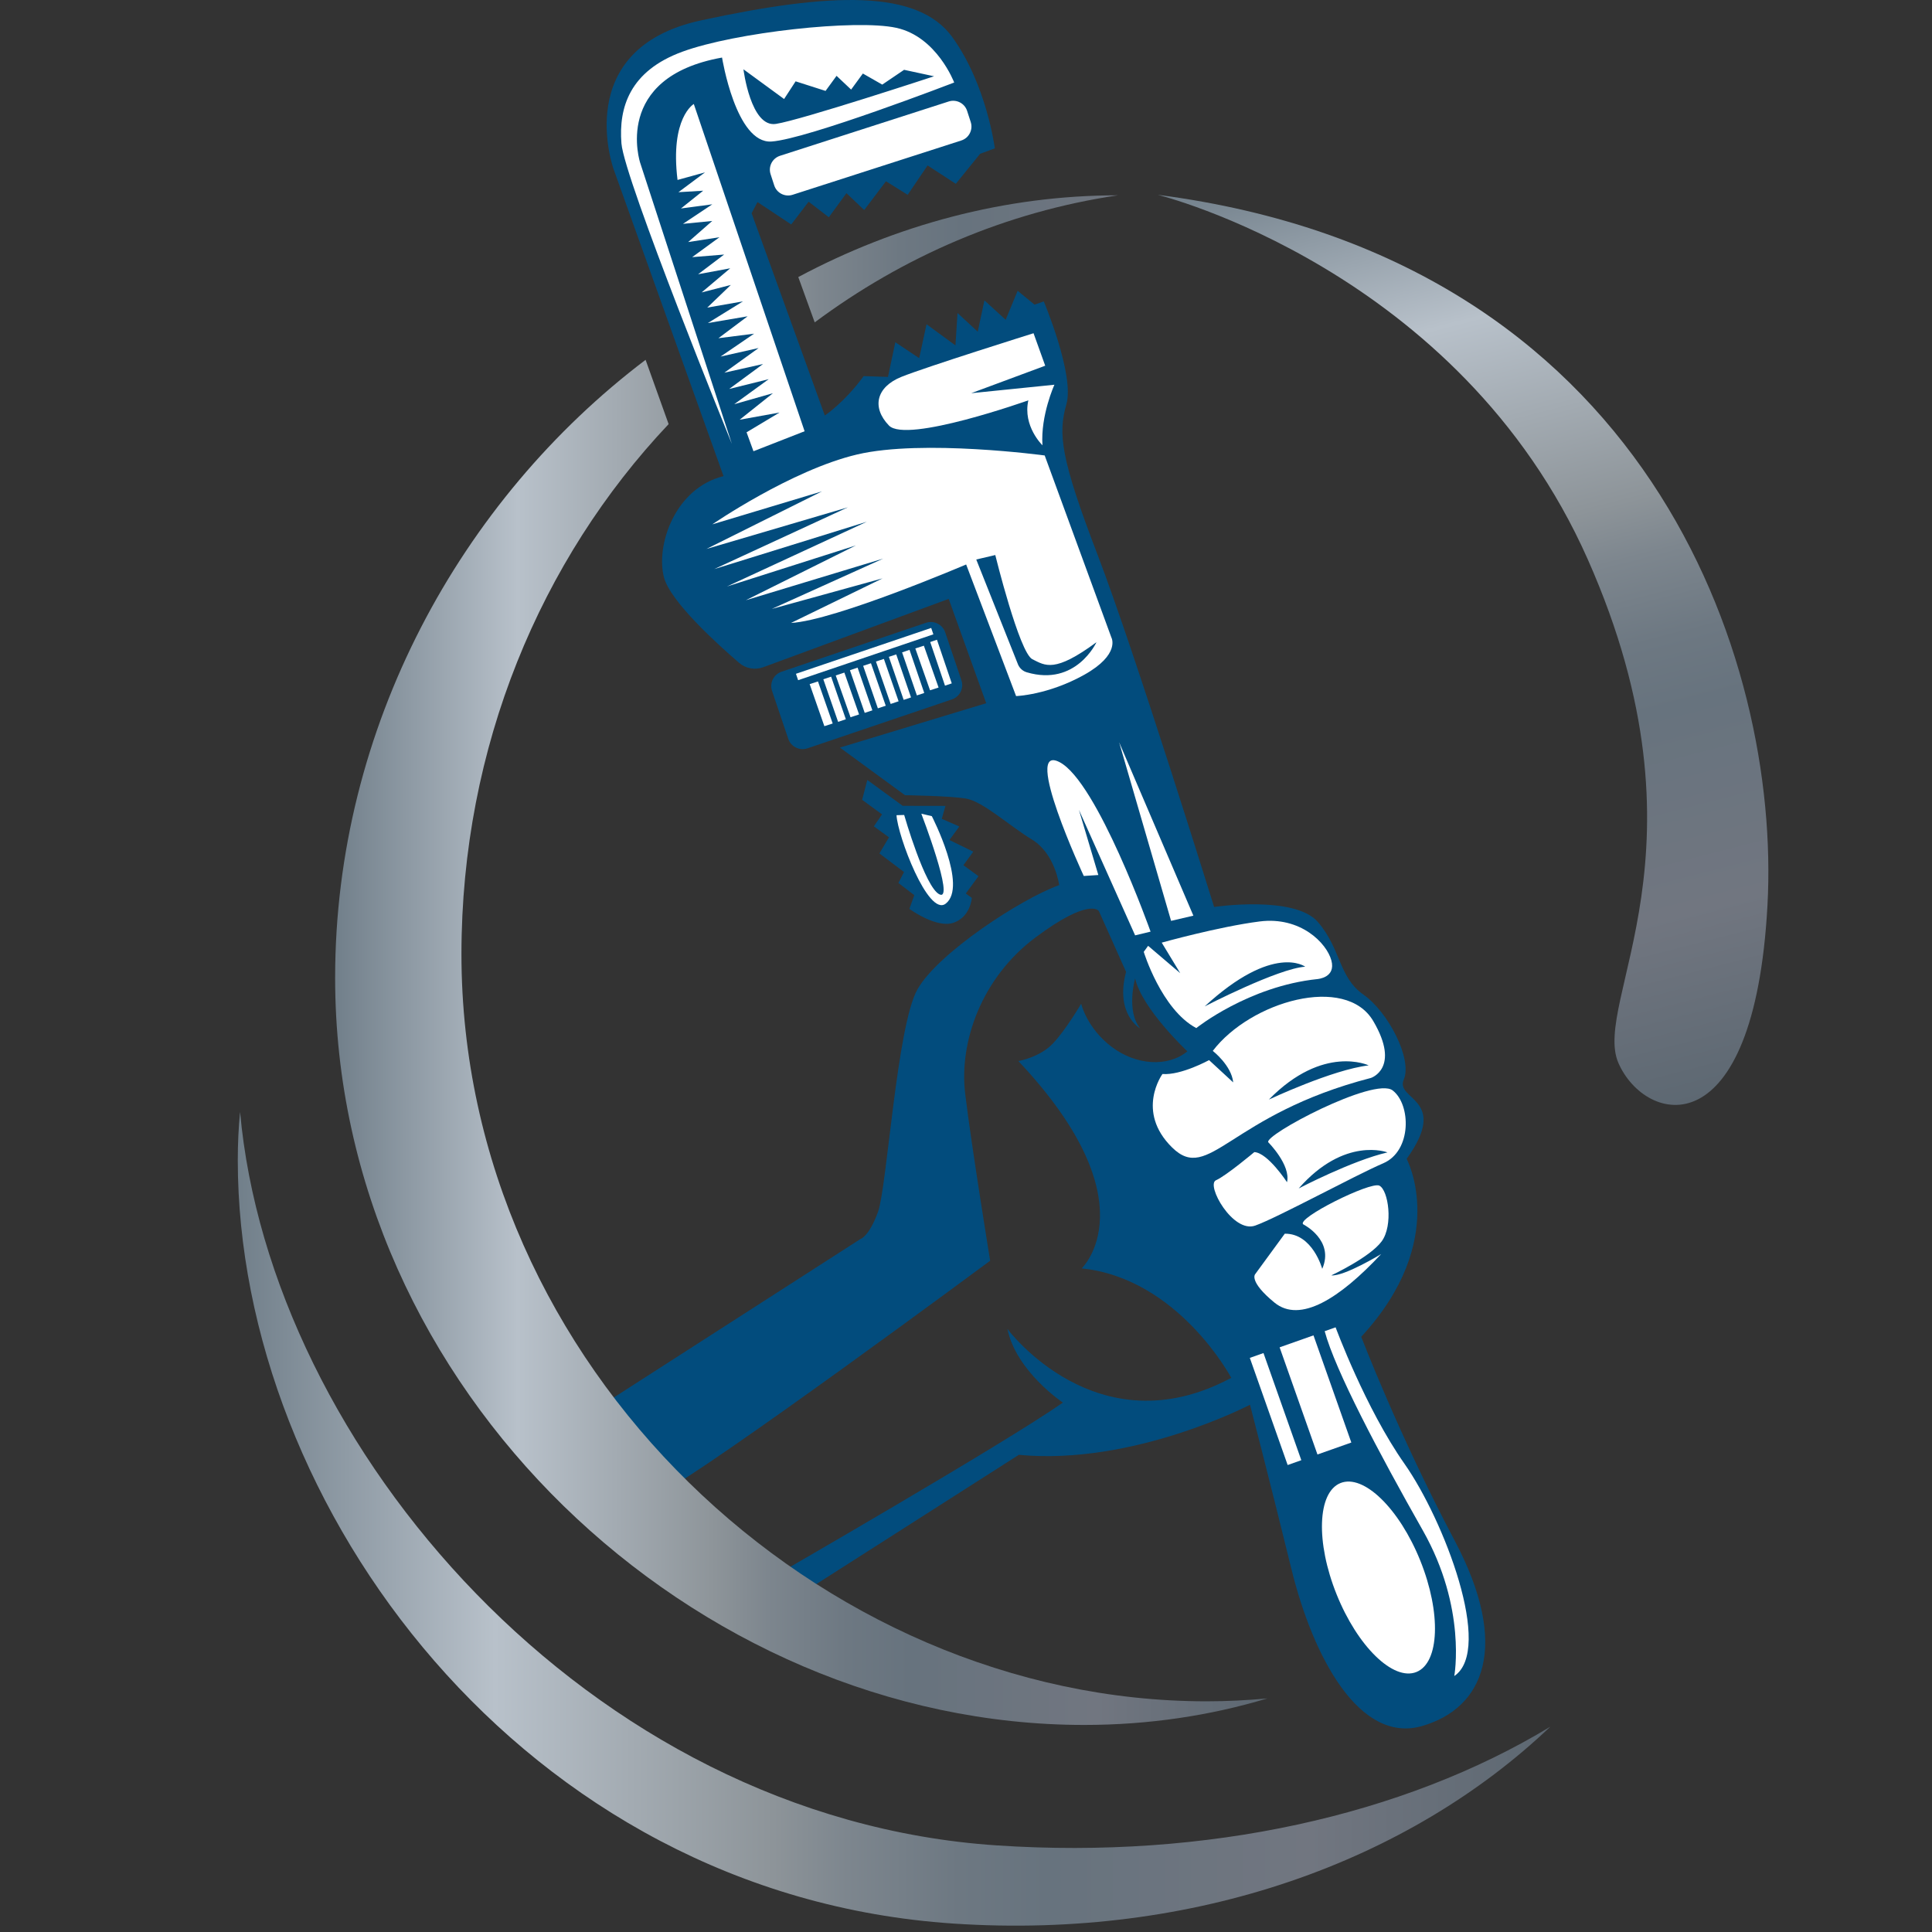 <?xml version="1.0" encoding="UTF-8" standalone="no"?>
<!-- Generator: Adobe Illustrator 24.3.0, SVG Export Plug-In . SVG Version: 6.00 Build 0)  -->

<svg
   version="1.1"
   id="Capa_1"
   x="0px"
   y="0px"
   viewBox="0 0 260 260"
   xml:space="preserve"
   sodipodi:docname="logo-universal-plumbing-inc-icon.svg"
   width="260"
   height="260"
   inkscape:version="1.3.2 (091e20e, 2023-11-25, custom)"
   xmlns:inkscape="http://www.inkscape.org/namespaces/inkscape"
   xmlns:sodipodi="http://sodipodi.sourceforge.net/DTD/sodipodi-0.dtd"
   xmlns="http://www.w3.org/2000/svg"
   xmlns:svg="http://www.w3.org/2000/svg"><rect x="0" y="0" width="260" height="260" fill="#333333" stroke="none"/><defs
   id="defs82" /><sodipodi:namedview
   id="namedview82"
   pagecolor="#ffffff"
   bordercolor="#666666"
   borderopacity="1.0"
   inkscape:showpageshadow="2"
   inkscape:pageopacity="0.0"
   inkscape:pagecheckerboard="0"
   inkscape:deskcolor="#d1d1d1"
   inkscape:zoom="1.0641596"
   inkscape:cx="386.6901"
   inkscape:cy="192.17041"
   inkscape:window-width="1920"
   inkscape:window-height="1009"
   inkscape:window-x="1358"
   inkscape:window-y="-8"
   inkscape:window-maximized="1"
   inkscape:current-layer="g82" />
<style
   type="text/css"
   id="style1">
	.st0{fill:#010202;}
	.st1{fill:#024C7D;}
	.st2{fill:#224D9D;}
	.st3{fill:#FFFFFF;}
	.st4{fill:url(#SVGID_1_);}
	.st5{fill:url(#SVGID_2_);}
	.st6{fill:url(#SVGID_3_);}
	.st7{fill:url(#SVGID_4_);}
</style>
<g
   id="g82"
   transform="translate(-41.41,-144.985)">
	
	<g
   id="g81"
   transform="translate(32)">
		<g
   id="g21">
			<g
   id="g20">
				
				
				
				
				
				
				
				
				
			</g>
		</g>
		<g
   id="g80">
			<g
   id="g47">
				<path
   class="st1"
   d="m 205.18,352.33 c -7.53,-14.22 -12.58,-27.45 -12.58,-27.45 12,-13 6.11,-23.94 6.11,-23.94 5.86,-8.15 -1.58,-7.9 -0.39,-10.66 1.19,-2.76 -2.07,-9.08 -5.42,-11.44 -3.36,-2.35 -2.99,-6.12 -6.13,-9.77 -3.14,-3.65 -13.97,-2.03 -13.97,-2.03 0,0 -10.63,-34.22 -15.66,-47.34 -5.03,-13.11 -5.35,-16.36 -4.22,-20.31 1.13,-3.95 -3.04,-13.84 -3.04,-13.84 l -1.25,0.43 -2.27,-1.86 -1.61,3.9 -2.86,-2.61 -0.9,4.21 -2.72,-2.51 -0.28,4.36 -3.89,-2.85 -0.99,4.56 -3.21,-2.14 -0.99,4.67 -3.27,-0.11 c -2.62,3.58 -5.23,5.3 -5.23,5.3 l -4.03,-11.15 -2.21,-6.1 -3.61,-9.97 0.79,-1.5 4.54,3.01 2.34,-3.06 2.72,2.09 2.37,-3.24 2.39,2.27 2.93,-3.87 2.92,1.82 2.68,-3.95 3.8,2.47 3.27,-4.04 1.98,-0.73 c 0,0 -1.09,-8.57 -5.73,-14.98 -4.65,-6.41 -16.21,-6.05 -33.82,-2.24 -17.62,3.81 -11.75,20.03 -11.75,20.03 l 8.77,24.49 3.1,8.65 2.92,8.16 c -6.58,1.62 -9.15,9.38 -8.01,13.64 0.87,3.26 7.21,9 10.12,11.5 0.89,0.76 2.12,0.98 3.22,0.58 l 24.97,-9.2 5.05,14.04 -19.69,5.97 8.76,6.41 c 0,0 5.85,0.08 8.15,0.44 2.3,0.36 5.82,3.63 8.94,5.53 3.12,1.9 3.66,6.13 3.66,6.13 -5.05,1.8 -16.31,9.12 -19.08,14.04 -2.77,4.92 -4.09,26.56 -5.3,29.93 -1.22,3.36 -2.37,3.66 -2.37,3.66 l -39.62,25.46 12.29,8.99 c 6.84,-3.4 44.79,-31.53 44.79,-31.53 0,0 -2.53,-15.54 -3.36,-22.48 -0.84,-6.94 2.19,-15.61 9.49,-21.05 7.3,-5.44 8.5,-3.53 8.5,-3.53 l 3.66,8.18 c -1.51,5.74 1.9,7.61 1.9,7.61 -1.92,-2.34 -0.68,-6.72 -0.68,-6.72 0.94,4.11 7.03,9.81 7.03,9.81 -2.6,2.14 -6.89,1.91 -10.22,-0.63 -3.33,-2.54 -4.07,-5.78 -4.07,-5.78 0,0 -2.08,3.56 -3.84,5.39 -1.75,1.83 -4.61,2.33 -4.61,2.33 17.92,19.02 8.52,27.9 8.52,27.9 13.02,1.34 20.13,14.73 20.13,14.73 -18.08,9.69 -30.13,-6.59 -30.13,-6.59 1.19,5.74 7.47,9.92 7.47,9.92 -7.89,5.53 -39.31,23.62 -39.31,23.62 l 3.44,2.52 29.94,-19.11 c 15.41,1.47 31.11,-6.74 31.11,-6.74 0,0 2.67,10.25 5.58,22.13 2.92,11.88 9.15,23.49 17.53,21.12 8.35,-2.39 11.97,-10.73 4.44,-24.95 z"
   id="path21" />
				
					<rect
   x="184.01"
   y="325.04"
   transform="matrix(0.943,-0.333,0.333,0.943,-100.142,81.066)"
   class="st2"
   width="4.83"
   height="15.29"
   id="rect21" />
				<g
   id="g23">
					
						<rect
   x="180.08"
   y="326.94"
   transform="matrix(0.943,-0.333,0.333,0.943,-101.081,79.385)"
   class="st3"
   width="1.95"
   height="15.29"
   id="rect22" />
					
						<ellipse
   transform="matrix(0.928,-0.373,0.373,0.928,-119.247,98.695)"
   class="st3"
   cx="195.03"
   cy="357.04"
   rx="6.07"
   ry="13.7"
   id="ellipse22" />
					<path
   class="st3"
   d="m 205.12,370.54 c 0,0 1.7,-9.13 -4.23,-19.59 -5.93,-10.46 -11.81,-21.59 -13.21,-26.82 l 1.47,-0.52 c 0,0 4.01,10.89 9.28,18.38 5.26,7.49 12.01,24.97 6.69,28.55 z"
   id="path22" />
					
						<rect
   x="184.01"
   y="325.04"
   transform="matrix(0.943,-0.333,0.333,0.943,-100.142,81.066)"
   class="st3"
   width="4.83"
   height="15.29"
   id="rect23" />
				</g>
				<g
   id="g26">
					<g
   id="g24">
						<polygon
   class="st3"
   points="170.01,268.21 167.01,268.91 160.02,244.88 "
   id="polygon23" />
						<path
   class="st3"
   d="m 157.22,262.74 -2.61,-8.76 7.56,16.88 2.08,-0.5 c 0,0 -7.17,-20.18 -12.25,-22.81 -5.08,-2.63 3.26,15.32 3.26,15.32 z"
   id="path23" />
					</g>
					<g
   id="g25">
						<path
   class="st1"
   d="m 126.13,249.95 4.76,3.48 5.75,0.01 -0.49,1.74 2.36,1.03 -1.33,1.82 3.21,1.57 -1.33,1.82 2.03,1.48 -1.71,2.33 0.81,0.59 c 0,0 -0.15,2.54 -2.45,3.34 -2.3,0.81 -5.95,-1.86 -5.95,-1.86 l 0.66,-1.85 -2.14,-1.64 0.76,-1.47 -3.31,-2.5 1.28,-2.17 -2.03,-1.48 1.1,-1.61 -2.68,-1.96 z"
   id="path24" />
						<path
   class="st3"
   d="m 130.06,254.69 1.03,-0.03 c 0,0 2.8,9.78 4.76,10.69 2.09,0.97 -2.45,-10.86 -2.45,-10.86 l 1.41,0.33 c 0,0 4.89,9.47 1.86,11.78 -2.35,1.79 -6.47,-9.16 -6.61,-11.91 z"
   id="path25" />
					</g>
				</g>
				<g
   id="g28">
					<path
   class="st3"
   d="m 113.11,168.42 0.49,1.51 c 0.33,1.03 1.44,1.6 2.47,1.27 l 22.71,-7.31 c 1.03,-0.33 1.6,-1.44 1.27,-2.47 l -0.49,-1.51 c -0.33,-1.03 -1.44,-1.6 -2.47,-1.27 l -22.71,7.31 c -1.04,0.34 -1.6,1.44 -1.27,2.47 z"
   id="path26" />
					<path
   class="st3"
   d="m 117.69,203.02 -14.91,-44.04 c 0,0 -3.22,1.85 -2.19,10.22 l 3.7,-1.02 -3.58,2.67 3.33,-0.2 -2.99,2.39 4.22,-0.56 -3.95,2.63 3.94,-0.39 -3.24,2.84 4.21,-0.65 -3.67,2.68 4.3,-0.35 -3.5,2.65 4.32,-0.8 -3.85,3.25 3.93,-1.01 -3.17,3.05 4.81,-0.84 -4.73,2.92 5.35,-0.91 -3.93,2.95 4.8,-0.61 -4.51,3.08 5.12,-1.15 -4.61,3.32 5.21,-1.17 -4.56,3.36 5.32,-1.32 -4.64,3.37 5.21,-1.48 -4.48,3.57 5.37,-0.97 -4.44,2.66 0.93,2.55 z"
   id="path27" />
					<path
   class="st3"
   d="m 95.57,166.92 c 0,0 -3.85,-11.53 11.01,-14.19 0,0 1.86,11.63 6.66,11.3 4.8,-0.32 24.58,-7.94 24.58,-7.94 0,0 -2.33,-6.17 -7.79,-7.36 -5.45,-1.19 -21.7,0.61 -28.78,3.21 -7.09,2.59 -8.6,7.5 -8.21,12.35 0.39,4.85 14.86,40.43 14.86,40.43 z m 20.91,-10.99 4.03,1.29 1.48,-2.03 1.96,1.85 1.58,-2.16 2.61,1.49 2.94,-1.99 4.03,0.87 c 0,0 -17.89,5.89 -21.28,6.41 -3.39,0.53 -4.37,-7.35 -4.37,-7.35 l 5.47,4 z"
   id="path28" />
				</g>
				<g
   id="g32">
					<path
   class="st3"
   d="m 184.81,309.76 c 0,0 4.22,2.13 2.54,5.98 0,0 -1.28,-4.77 -5.04,-4.73 l -4,5.47 c 0,0 -0.84,0.97 2.61,3.8 3.45,2.83 8.78,-0.55 14.36,-6.53 0,0 -4.95,3.02 -6.71,2.87 0,0 5.19,-2.42 6.78,-4.58 1.58,-2.16 0.91,-6.91 -0.32,-7.5 -1.24,-0.57 -11.31,4.47 -10.22,5.22 z"
   id="path29" />
					<path
   class="st3"
   d="m 188.58,274.23 c -0.63,-2.33 -4.15,-5.94 -9.65,-5.24 -5.5,0.7 -13.18,2.85 -13.18,2.85 l 2.49,4.11 -4.32,-3.68 -0.59,0.81 c 0,0 2.37,7.75 7.07,10.26 0,0 7.03,-5.64 16.34,-6.6 0.01,-0.01 2.47,-0.18 1.84,-2.51 z m -17.05,6.19 c 9.29,-8.55 13.53,-5.34 13.53,-5.34 -3.63,0.23 -13.53,5.34 -13.53,5.34 z"
   id="path30" />
					<path
   class="st3"
   d="m 194.22,282.4 c -3.72,-6.34 -16.52,-2.65 -21.6,4.01 0,0 2.52,1.95 2.75,4.24 l -3.25,-3 c 0,0 -3.77,2.07 -6.27,1.87 0,0 -3.67,5.02 1.31,9.9 4.98,4.89 7.68,-4.44 26.74,-9.37 0.01,0 4.04,-1.31 0.32,-7.65 z m -14.05,10.56 c 7.34,-7.49 13.43,-4.6 13.43,-4.6 -4.88,0.57 -13.43,4.6 -13.43,4.6 z"
   id="path31" />
					<path
   class="st3"
   d="m 196.83,291.73 c -2.46,-1.9 -17.51,6.1 -16.73,6.99 0,0 3.05,3.06 2.51,5.36 0,0 -2.59,-3.97 -4.4,-4.05 0,0 -3.78,3.18 -5.16,3.79 -1.38,0.61 2.27,7.17 5.28,6.1 3.01,-1.07 13.38,-6.73 17.24,-8.39 3.85,-1.66 3.73,-7.9 1.26,-9.8 z m -12.65,13.19 c 6.21,-7.07 11.95,-4.85 11.95,-4.85 -4.75,1.09 -11.95,4.85 -11.95,4.85 z"
   id="path32" />
				</g>
				<g
   id="g46">
					<path
   class="st3"
   d="m 140.11,197.9 11.2,-1.14 c 0,0 -1.88,4.12 -1.61,8.15 0,0 -2.68,-2.58 -1.9,-6.05 0,0 -16.4,5.84 -18.76,3.39 -2.36,-2.45 -1.7,-5.19 1.68,-6.55 3.38,-1.36 17.78,-5.87 17.78,-5.87 l 1.57,4.37 z"
   id="path33" />
					<path
   class="st3"
   d="M 158.98,230.79 150,206.28 c 0,0 -16.42,-2.22 -25.26,-0.13 -8.84,2.09 -19.47,9.4 -19.47,9.4 l 14.76,-4.44 -15.55,7.75 19.03,-5.6 -17.98,8.31 20.53,-6.37 -18.82,8.71 17.34,-5.52 -14.8,7.37 18.49,-5.6 -14.99,6.77 14.9,-4.11 -12.32,6 c 5.92,-0.33 23.57,-7.87 23.57,-7.87 l 6.72,17.71 c 0,0 4.27,-0.13 9.18,-2.87 4.89,-2.74 3.65,-5 3.65,-5 z m -11.39,4.67 c -0.52,-0.15 -0.95,-0.53 -1.17,-1.03 l -5.63,-14.15 2.56,-0.6 c 0,0 3.24,13.15 4.99,14.02 1.75,0.87 2.99,1.87 8.63,-2.29 0,-0.01 -2.74,6.01 -9.38,4.05 z"
   id="path34" />
					<g
   id="g45">
						<path
   class="st1"
   d="m 137.51,239.11 -19.43,6.58 c -1.07,0.36 -2.23,-0.21 -2.59,-1.28 l -2.18,-6.44 c -0.36,-1.07 0.21,-2.23 1.28,-2.59 l 19.43,-6.58 c 1.07,-0.36 2.23,0.21 2.59,1.28 l 2.18,6.44 c 0.37,1.07 -0.21,2.23 -1.28,2.59 z"
   id="path35" />
						<g
   id="g44">
							
								<rect
   x="125.27"
   y="223.37"
   transform="matrix(0.321,0.947,-0.947,0.321,306.046,39.158)"
   class="st3"
   width="0.91"
   height="19.22"
   id="rect35" />
							
								<rect
   x="135.52"
   y="231.15"
   transform="matrix(0.947,-0.321,0.321,0.947,-67.943,55.99)"
   class="st3"
   width="0.96"
   height="6.2"
   id="rect36" />
							<polygon
   class="st3"
   points="134.57,237.88 132.59,232.25 133.74,231.88 135.72,237.51 "
   id="polygon36" />
							<polygon
   class="st3"
   points="132.8,238.57 130.81,232.78 131.81,232.44 133.79,238.24 "
   id="polygon37" />
							<polygon
   class="st3"
   points="131.02,239.17 129.03,233.38 130.02,233.05 132.01,238.84 "
   id="polygon38" />
							<polygon
   class="st3"
   points="129.27,239.72 127.29,234.01 128.36,233.66 130.34,239.36 "
   id="polygon39" />
							<polygon
   class="st3"
   points="127.55,240.31 125.57,234.59 126.62,234.24 128.61,239.96 "
   id="polygon40" />
							<polygon
   class="st3"
   points="125.78,240.92 123.79,235.18 124.82,234.83 126.81,240.58 "
   id="polygon41" />
							<polygon
   class="st3"
   points="123.87,241.51 121.88,235.88 123.04,235.5 125.02,241.13 "
   id="polygon42" />
							<polygon
   class="st3"
   points="122.2,242.13 120.21,236.4 121.26,236.05 123.24,241.78 "
   id="polygon43" />
							<polygon
   class="st3"
   points="120.35,242.71 118.37,237.05 119.49,236.69 121.47,242.35 "
   id="polygon44" />
						</g>
					</g>
				</g>
			</g>
			<g
   id="g79">
				
					<linearGradient
   id="SVGID_1_"
   gradientUnits="userSpaceOnUse"
   x1="61.685"
   y1="341.865"
   x2="197.854"
   y2="341.865"
   gradientTransform="matrix(0.249,0.969,-0.969,0.249,509.94,18.892)">
					<stop
   offset="0"
   style="stop-color:#717F8A"
   id="stop47" />
					<stop
   offset="0.196"
   style="stop-color:#B8C1CA"
   id="stop48" />
					<stop
   offset="0.408"
   style="stop-color:#8D9499"
   id="stop49" />
					<stop
   offset="0.464"
   style="stop-color:#7D868E"
   id="stop50" />
					<stop
   offset="0.549"
   style="stop-color:#6D7882"
   id="stop51" />
					<stop
   offset="0.617"
   style="stop-color:#67737E"
   id="stop52" />
					<stop
   offset="0.816"
   style="stop-color:#717680"
   id="stop53" />
					<stop
   offset="1"
   style="stop-color:#5D6872"
   id="stop54" />
				</linearGradient>
				<path
   class="st4"
   d="m 165.21,171.2 c 0,0 40.53,9.96 57.87,49.05 17.34,39.09 0.5,59.5 4.13,67.79 3.63,8.29 18.27,11.82 20.06,-21.25 1.79,-33.06 -16.09,-87.02 -82.06,-95.59 z"
   id="path54"
   style="fill:url(#SVGID_1_)" />
				<g
   id="g78">
					<linearGradient
   id="SVGID_2_"
   gradientUnits="userSpaceOnUse"
   x1="61.627"
   y1="179.813"
   x2="187.089"
   y2="179.813">
						<stop
   offset="0"
   style="stop-color:#717F8A"
   id="stop55" />
						<stop
   offset="0.196"
   style="stop-color:#B8C1CA"
   id="stop56" />
						<stop
   offset="0.408"
   style="stop-color:#8D9499"
   id="stop57" />
						<stop
   offset="0.464"
   style="stop-color:#7D868E"
   id="stop58" />
						<stop
   offset="0.549"
   style="stop-color:#6D7882"
   id="stop59" />
						<stop
   offset="0.617"
   style="stop-color:#67737E"
   id="stop60" />
						<stop
   offset="0.816"
   style="stop-color:#717680"
   id="stop61" />
						<stop
   offset="1"
   style="stop-color:#5D6872"
   id="stop62" />
					</linearGradient>
					<path
   class="st5"
   d="m 159.85,171.27 c -0.01,0 -0.02,0 -0.02,0 -15.2,0 -29.85,3.99 -42.99,11 l 2.21,6.1 c 11.89,-8.86 25.77,-14.88 40.8,-17.1 z"
   id="path62"
   style="fill:url(#SVGID_2_)" />
					<linearGradient
   id="SVGID_3_"
   gradientUnits="userSpaceOnUse"
   x1="54.508"
   y1="285.263"
   x2="179.971"
   y2="285.263">
						<stop
   offset="0"
   style="stop-color:#717F8A"
   id="stop63" />
						<stop
   offset="0.196"
   style="stop-color:#B8C1CA"
   id="stop64" />
						<stop
   offset="0.408"
   style="stop-color:#8D9499"
   id="stop65" />
						<stop
   offset="0.464"
   style="stop-color:#7D868E"
   id="stop66" />
						<stop
   offset="0.549"
   style="stop-color:#6D7882"
   id="stop67" />
						<stop
   offset="0.617"
   style="stop-color:#67737E"
   id="stop68" />
						<stop
   offset="0.816"
   style="stop-color:#717680"
   id="stop69" />
						<stop
   offset="1"
   style="stop-color:#5D6872"
   id="stop70" />
					</linearGradient>
					<path
   class="st6"
   d="m 54.51,276.57 c 0,55.53 48.44,100.55 100.8,100.55 8.69,0 16.94,-1.25 24.66,-3.57 -2.68,0.25 -5.41,0.39 -8.19,0.39 -52.09,0 -100.27,-45.02 -100.27,-100.55 0,-27.9 10.67,-53.12 27.88,-71.33 l -3.1,-8.65 c -24.93,18.88 -41.78,49.5 -41.78,83.16 z"
   id="path70"
   style="fill:url(#SVGID_3_)" />
					<linearGradient
   id="SVGID_4_"
   gradientUnits="userSpaceOnUse"
   x1="41.409"
   y1="349.382"
   x2="218.038"
   y2="349.382">
						<stop
   offset="0"
   style="stop-color:#717F8A"
   id="stop71" />
						<stop
   offset="0.196"
   style="stop-color:#B8C1CA"
   id="stop72" />
						<stop
   offset="0.408"
   style="stop-color:#8D9499"
   id="stop73" />
						<stop
   offset="0.464"
   style="stop-color:#7D868E"
   id="stop74" />
						<stop
   offset="0.549"
   style="stop-color:#6D7882"
   id="stop75" />
						<stop
   offset="0.617"
   style="stop-color:#67737E"
   id="stop76" />
						<stop
   offset="0.816"
   style="stop-color:#717680"
   id="stop77" />
						<stop
   offset="1"
   style="stop-color:#5D6872"
   id="stop78" />
					</linearGradient>
					<path
   class="st7"
   d="M 143.54,393.33 C 88.5,389.66 45.74,339.6 41.72,294.63 c -0.21,2.1 -0.31,4.27 -0.31,6.49 0,46.57 38.45,98.88 96.3,102.73 32.67,2.18 61.41,-8.48 80.33,-26.49 -19.72,11.94 -46.19,17.86 -74.5,15.97 z"
   id="path78"
   style="fill:url(#SVGID_4_)" />
				</g>
			</g>
		</g>
	</g>
	
</g>
</svg>
